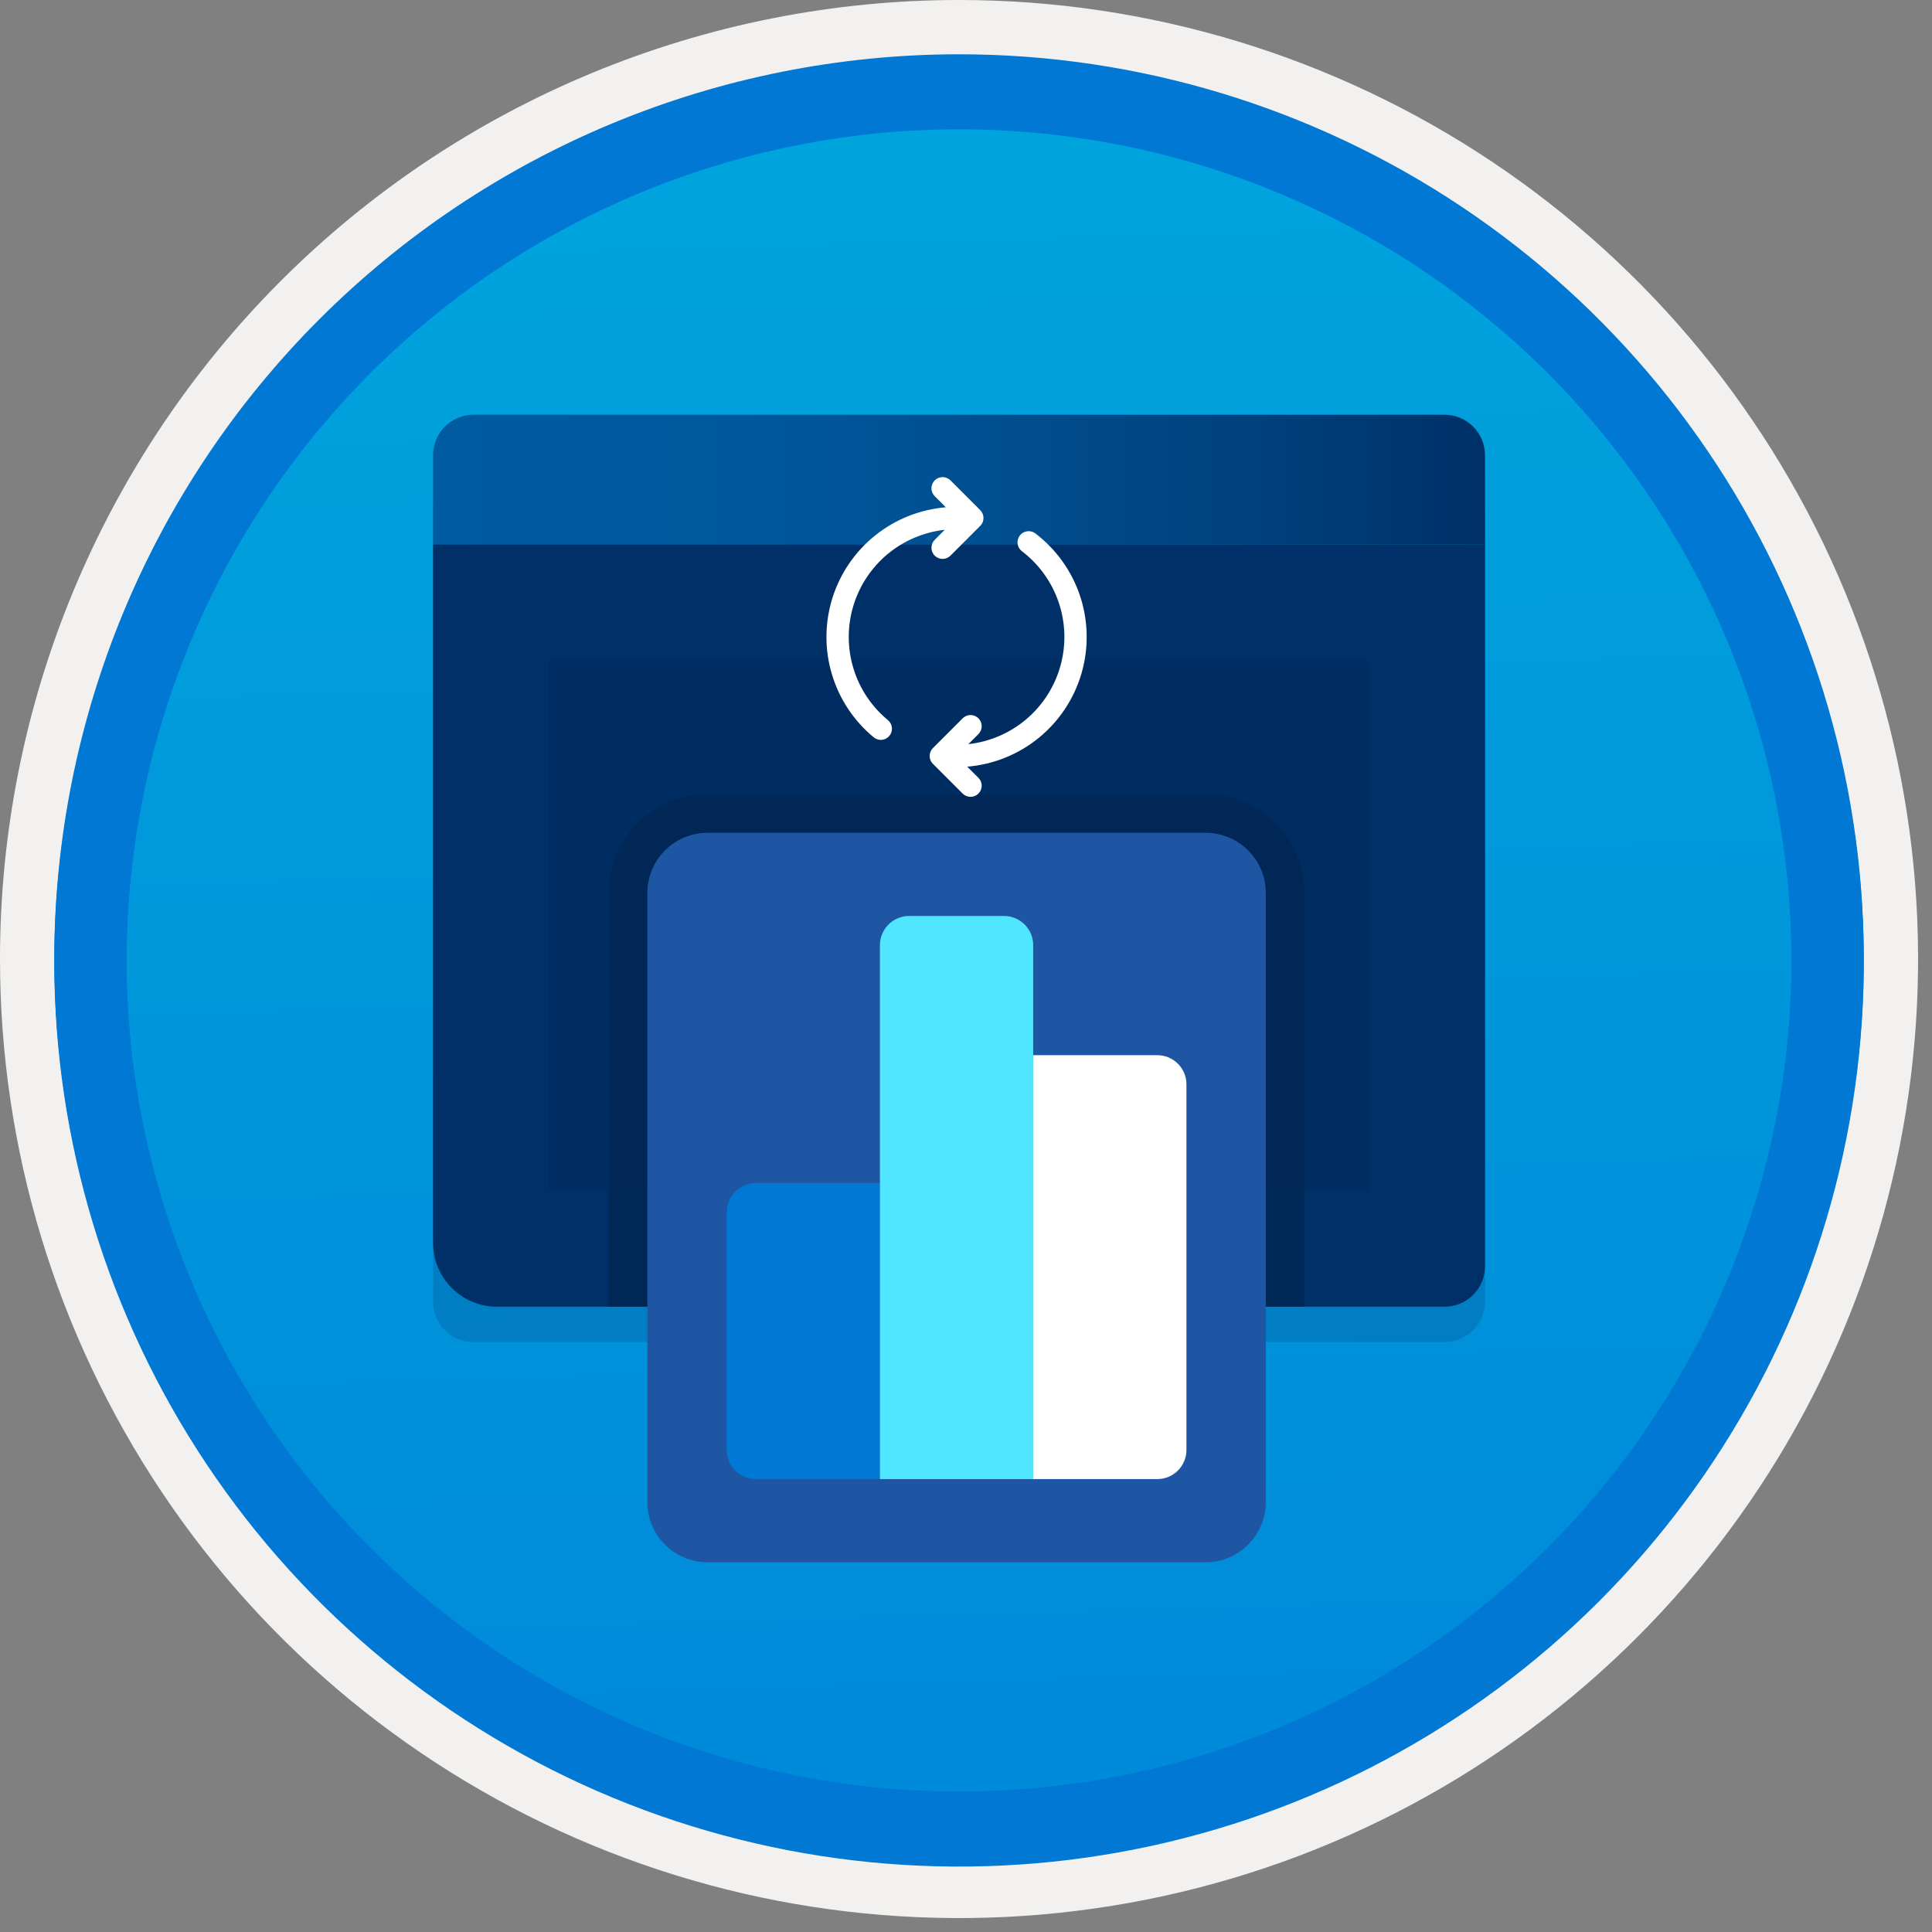 <svg width="100" height="100" viewBox="0 0 100 100" fill="none" xmlns="http://www.w3.org/2000/svg">
<rect x="0" y="0" width="100" height="100" fill="#808080" stroke="none"/>
<g clip-path="url(#clip0_1179_1768)">
<path d="M49.64 96.45C40.382 96.45 31.332 93.704 23.634 88.561C15.936 83.417 9.936 76.107 6.393 67.553C2.85 59 1.923 49.588 3.73 40.508C5.536 31.427 9.994 23.087 16.54 16.54C23.087 9.994 31.428 5.535 40.508 3.729C49.588 1.923 59 2.85 67.553 6.393C76.107 9.936 83.418 15.936 88.561 23.634C93.705 31.331 96.45 40.382 96.45 49.64C96.451 55.787 95.24 61.874 92.888 67.554C90.535 73.233 87.088 78.394 82.741 82.74C78.394 87.087 73.234 90.535 67.554 92.888C61.875 95.24 55.787 96.45 49.64 96.45V96.45Z" fill="url(#paint0_linear_1179_1768)"/>
<path fill-rule="evenodd" clip-rule="evenodd" d="M95.54 49.64C95.54 58.718 92.848 67.592 87.805 75.141C82.761 82.689 75.592 88.572 67.205 92.046C58.818 95.52 49.589 96.429 40.685 94.658C31.782 92.887 23.603 88.515 17.184 82.096C10.765 75.677 6.393 67.498 4.622 58.594C2.851 49.691 3.76 40.462 7.234 32.075C10.708 23.688 16.591 16.519 24.139 11.475C31.688 6.432 40.562 3.74 49.64 3.74C55.668 3.74 61.636 4.927 67.205 7.234C72.774 9.54 77.834 12.921 82.096 17.184C86.359 21.446 89.739 26.506 92.046 32.075C94.353 37.644 95.54 43.612 95.54 49.64V49.64ZM49.64 -0C59.458 -0 69.055 2.911 77.219 8.366C85.382 13.82 91.744 21.573 95.501 30.643C99.258 39.714 100.242 49.695 98.326 59.324C96.411 68.953 91.683 77.798 84.741 84.741C77.799 91.683 68.954 96.411 59.324 98.326C49.695 100.241 39.714 99.258 30.644 95.501C21.573 91.744 13.82 85.382 8.366 77.218C2.911 69.055 -1.61629e-06 59.458 3.61524e-07 49.64C-0.001 43.121 1.283 36.666 3.777 30.642C6.271 24.62 9.928 19.147 14.537 14.537C19.147 9.928 24.62 6.271 30.643 3.777C36.666 1.283 43.121 -0.001 49.64 -0V-0Z" fill="#F2F1F0"/>
<path fill-rule="evenodd" clip-rule="evenodd" d="M92.73 49.64C92.73 58.162 90.202 66.493 85.468 73.579C80.733 80.666 74.003 86.189 66.129 89.45C58.256 92.711 49.592 93.565 41.233 91.902C32.874 90.239 25.197 86.135 19.17 80.109C13.144 74.083 9.04 66.405 7.378 58.046C5.715 49.688 6.568 41.024 9.83 33.15C13.091 25.276 18.614 18.547 25.7 13.812C32.786 9.077 41.117 6.55 49.64 6.55C55.298 6.55 60.902 7.664 66.13 9.829C71.358 11.995 76.108 15.169 80.11 19.17C84.111 23.171 87.285 27.922 89.45 33.15C91.616 38.378 92.73 43.981 92.73 49.64ZM49.64 2.81C58.902 2.81 67.956 5.557 75.657 10.702C83.358 15.848 89.36 23.162 92.905 31.719C96.449 40.276 97.377 49.692 95.57 58.776C93.763 67.86 89.303 76.204 82.753 82.754C76.204 89.303 67.86 93.763 58.776 95.57C49.691 97.377 40.276 96.45 31.718 92.905C23.161 89.361 15.848 83.359 10.702 75.657C5.556 67.956 2.81 58.902 2.81 49.64C2.811 37.22 7.745 25.31 16.527 16.527C25.309 7.745 37.22 2.811 49.64 2.81V2.81Z" fill="#0078D4"/>
<path fill-rule="evenodd" clip-rule="evenodd" d="M92.73 49.783C92.73 58.306 90.203 66.637 85.468 73.723C80.733 80.809 74.004 86.332 66.13 89.594C58.256 92.855 49.592 93.708 41.234 92.046C32.875 90.383 25.197 86.279 19.171 80.253C13.145 74.227 9.041 66.549 7.378 58.19C5.715 49.831 6.569 41.167 9.83 33.294C13.091 25.42 18.614 18.69 25.701 13.956C32.787 9.221 41.118 6.694 49.64 6.694C55.299 6.693 60.902 7.807 66.13 9.973C71.358 12.138 76.109 15.312 80.11 19.314C84.111 23.315 87.285 28.065 89.451 33.293C91.616 38.521 92.73 44.125 92.73 49.783V49.783ZM49.64 2.954C58.902 2.954 67.956 5.7 75.657 10.846C83.359 15.992 89.361 23.305 92.905 31.862C96.45 40.419 97.377 49.836 95.57 58.92C93.763 68.004 89.303 76.348 82.754 82.897C76.205 89.447 67.86 93.907 58.776 95.714C49.692 97.521 40.276 96.593 31.719 93.049C23.162 89.504 15.848 83.502 10.702 75.801C5.557 68.1 2.81 59.046 2.81 49.783C2.811 37.364 7.745 25.453 16.528 16.671C25.31 7.889 37.22 2.955 49.64 2.953L49.64 2.954Z" fill="#0078D4"/>
<path opacity="0.2" fill-rule="evenodd" clip-rule="evenodd" d="M73.558 23.298H25.721C24.844 23.298 24.003 23.646 23.383 24.266C22.763 24.886 22.415 25.727 22.415 26.604V67.372C22.415 67.927 22.636 68.46 23.029 68.853C23.422 69.246 23.955 69.467 24.511 69.467H74.768C75.324 69.467 75.857 69.246 76.25 68.853C76.643 68.46 76.864 67.927 76.864 67.371V26.604C76.864 25.727 76.516 24.886 75.896 24.266C75.276 23.646 74.435 23.298 73.558 23.298V23.298Z" fill="#003067"/>
<path d="M22.415 28.174H76.864V65.54C76.864 65.815 76.81 66.088 76.704 66.342C76.599 66.596 76.445 66.827 76.25 67.022C76.056 67.216 75.825 67.371 75.57 67.476C75.316 67.582 75.044 67.636 74.768 67.636H25.721C24.844 67.636 24.003 67.287 23.384 66.667C22.764 66.047 22.415 65.207 22.415 64.33V28.174V28.174Z" fill="#003067"/>
<path opacity="0.2" d="M70.864 61.636V34.174H28.416V61.636H70.864Z" fill="#00244D"/>
<path d="M24.511 21.467H74.768C75.324 21.467 75.857 21.687 76.25 22.08C76.643 22.473 76.864 23.006 76.864 23.562V28.174H22.415V23.562C22.415 23.006 22.636 22.473 23.029 22.08C23.422 21.687 23.955 21.467 24.511 21.467V21.467Z" fill="url(#paint1_linear_1179_1768)"/>
<path opacity="0.6" d="M67.517 67.636V46.223C67.516 44.866 66.976 43.565 66.016 42.605C65.057 41.646 63.756 41.106 62.399 41.105H36.623C35.267 41.107 33.966 41.646 33.007 42.606C32.047 43.565 31.508 44.866 31.506 46.223V67.636H67.517Z" fill="#00244D"/>
<path d="M33.507 46.222V77.746C33.507 79.467 34.902 80.863 36.624 80.863H62.4C64.121 80.863 65.517 79.467 65.517 77.746V46.222C65.517 44.501 64.121 43.105 62.4 43.105H36.624C34.902 43.105 33.507 44.501 33.507 46.222Z" fill="#1F56A3"/>
<path d="M39.122 61.235H45.545V76.557H39.122C38.722 76.557 38.338 76.398 38.055 76.115C37.772 75.832 37.613 75.449 37.613 75.049V62.744C37.613 62.344 37.772 61.96 38.055 61.677C38.338 61.394 38.722 61.235 39.122 61.235V61.235Z" fill="#0078D4"/>
<path d="M51.969 47.411H47.054C46.856 47.411 46.66 47.45 46.477 47.526C46.294 47.602 46.127 47.713 45.987 47.853C45.847 47.993 45.736 48.16 45.66 48.343C45.584 48.526 45.545 48.722 45.545 48.92V76.557H53.478V48.92C53.478 48.722 53.438 48.526 53.363 48.343C53.287 48.16 53.176 47.993 53.036 47.853C52.896 47.713 52.729 47.602 52.546 47.526C52.363 47.45 52.167 47.411 51.969 47.411V47.411Z" fill="#50E6FF"/>
<path d="M53.477 76.557H59.901C60.301 76.557 60.685 76.398 60.968 76.115C61.251 75.832 61.41 75.449 61.41 75.049V56.124C61.41 55.724 61.251 55.34 60.968 55.058C60.685 54.775 60.301 54.616 59.901 54.616H53.477V76.557Z" fill="white"/>
<path d="M52.784 27.72C52.738 27.781 52.704 27.849 52.684 27.923C52.665 27.996 52.66 28.072 52.67 28.147C52.681 28.223 52.705 28.295 52.743 28.36C52.782 28.426 52.832 28.483 52.892 28.529C53.78 29.205 54.445 30.132 54.801 31.189C55.157 32.247 55.188 33.386 54.889 34.461C54.591 35.536 53.978 36.498 53.128 37.221C52.278 37.944 51.231 38.395 50.122 38.517L50.643 37.996C50.746 37.894 50.806 37.755 50.812 37.61C50.817 37.464 50.767 37.322 50.672 37.211C50.577 37.101 50.444 37.031 50.299 37.014C50.154 36.998 50.008 37.038 49.891 37.124L49.827 37.18L48.287 38.72C48.189 38.818 48.13 38.947 48.12 39.085C48.109 39.223 48.149 39.36 48.231 39.471L48.287 39.536L49.827 41.075C49.929 41.179 50.068 41.239 50.213 41.244C50.359 41.25 50.501 41.2 50.612 41.105C50.722 41.01 50.792 40.876 50.809 40.731C50.825 40.587 50.785 40.441 50.699 40.324L50.643 40.259L50.065 39.683C51.423 39.571 52.715 39.05 53.77 38.188C54.825 37.327 55.595 36.166 55.977 34.859C56.359 33.551 56.335 32.159 55.91 30.865C55.484 29.571 54.676 28.437 53.593 27.611C53.532 27.565 53.464 27.532 53.39 27.512C53.317 27.493 53.241 27.488 53.166 27.498C53.09 27.508 53.018 27.533 52.953 27.571C52.887 27.609 52.83 27.66 52.784 27.72V27.72ZM48.38 24.864C48.327 24.918 48.284 24.982 48.255 25.052C48.226 25.122 48.211 25.197 48.211 25.272C48.211 25.348 48.226 25.423 48.255 25.493C48.284 25.563 48.327 25.627 48.38 25.681L48.957 26.257C47.622 26.367 46.35 26.873 45.304 27.71C44.258 28.547 43.485 29.677 43.085 30.955C42.684 32.234 42.674 33.602 43.055 34.887C43.436 36.171 44.192 37.312 45.225 38.165C45.343 38.262 45.495 38.308 45.647 38.294C45.799 38.279 45.939 38.204 46.036 38.087C46.134 37.969 46.18 37.817 46.166 37.665C46.152 37.513 46.078 37.373 45.96 37.275C45.114 36.577 44.492 35.645 44.173 34.595C43.853 33.545 43.85 32.425 44.164 31.374C44.478 30.323 45.094 29.387 45.937 28.684C46.779 27.982 47.81 27.543 48.9 27.422L48.38 27.943C48.272 28.052 48.211 28.198 48.211 28.351C48.211 28.505 48.272 28.651 48.38 28.76C48.489 28.868 48.636 28.929 48.789 28.929C48.942 28.929 49.089 28.868 49.197 28.76L50.736 27.22C50.79 27.166 50.833 27.103 50.861 27.033C50.891 26.963 50.905 26.888 50.905 26.812C50.905 26.736 50.891 26.661 50.861 26.591C50.833 26.521 50.79 26.457 50.736 26.404L49.197 24.864C49.089 24.756 48.942 24.695 48.789 24.695C48.636 24.695 48.489 24.756 48.38 24.864Z" fill="white"/>
</g>
<defs>
<linearGradient id="paint0_linear_1179_1768" x1="47.87" y1="-15.153" x2="51.852" y2="130.615" gradientUnits="userSpaceOnUse">
<stop stop-color="#00ABDE"/>
<stop offset="1" stop-color="#007ED8"/>
</linearGradient>
<linearGradient id="paint1_linear_1179_1768" x1="22.415" y1="24.82" x2="76.864" y2="24.82" gradientUnits="userSpaceOnUse">
<stop stop-color="#005BA1"/>
<stop offset="0.26" stop-color="#00589D"/>
<stop offset="0.53" stop-color="#004F90"/>
<stop offset="0.8" stop-color="#003F7C"/>
<stop offset="1" stop-color="#003067"/>
</linearGradient>
<clipPath id="clip0_1179_1768">
<rect width="99.28" height="99.28" fill="white"/>
</clipPath>
</defs>
</svg>

